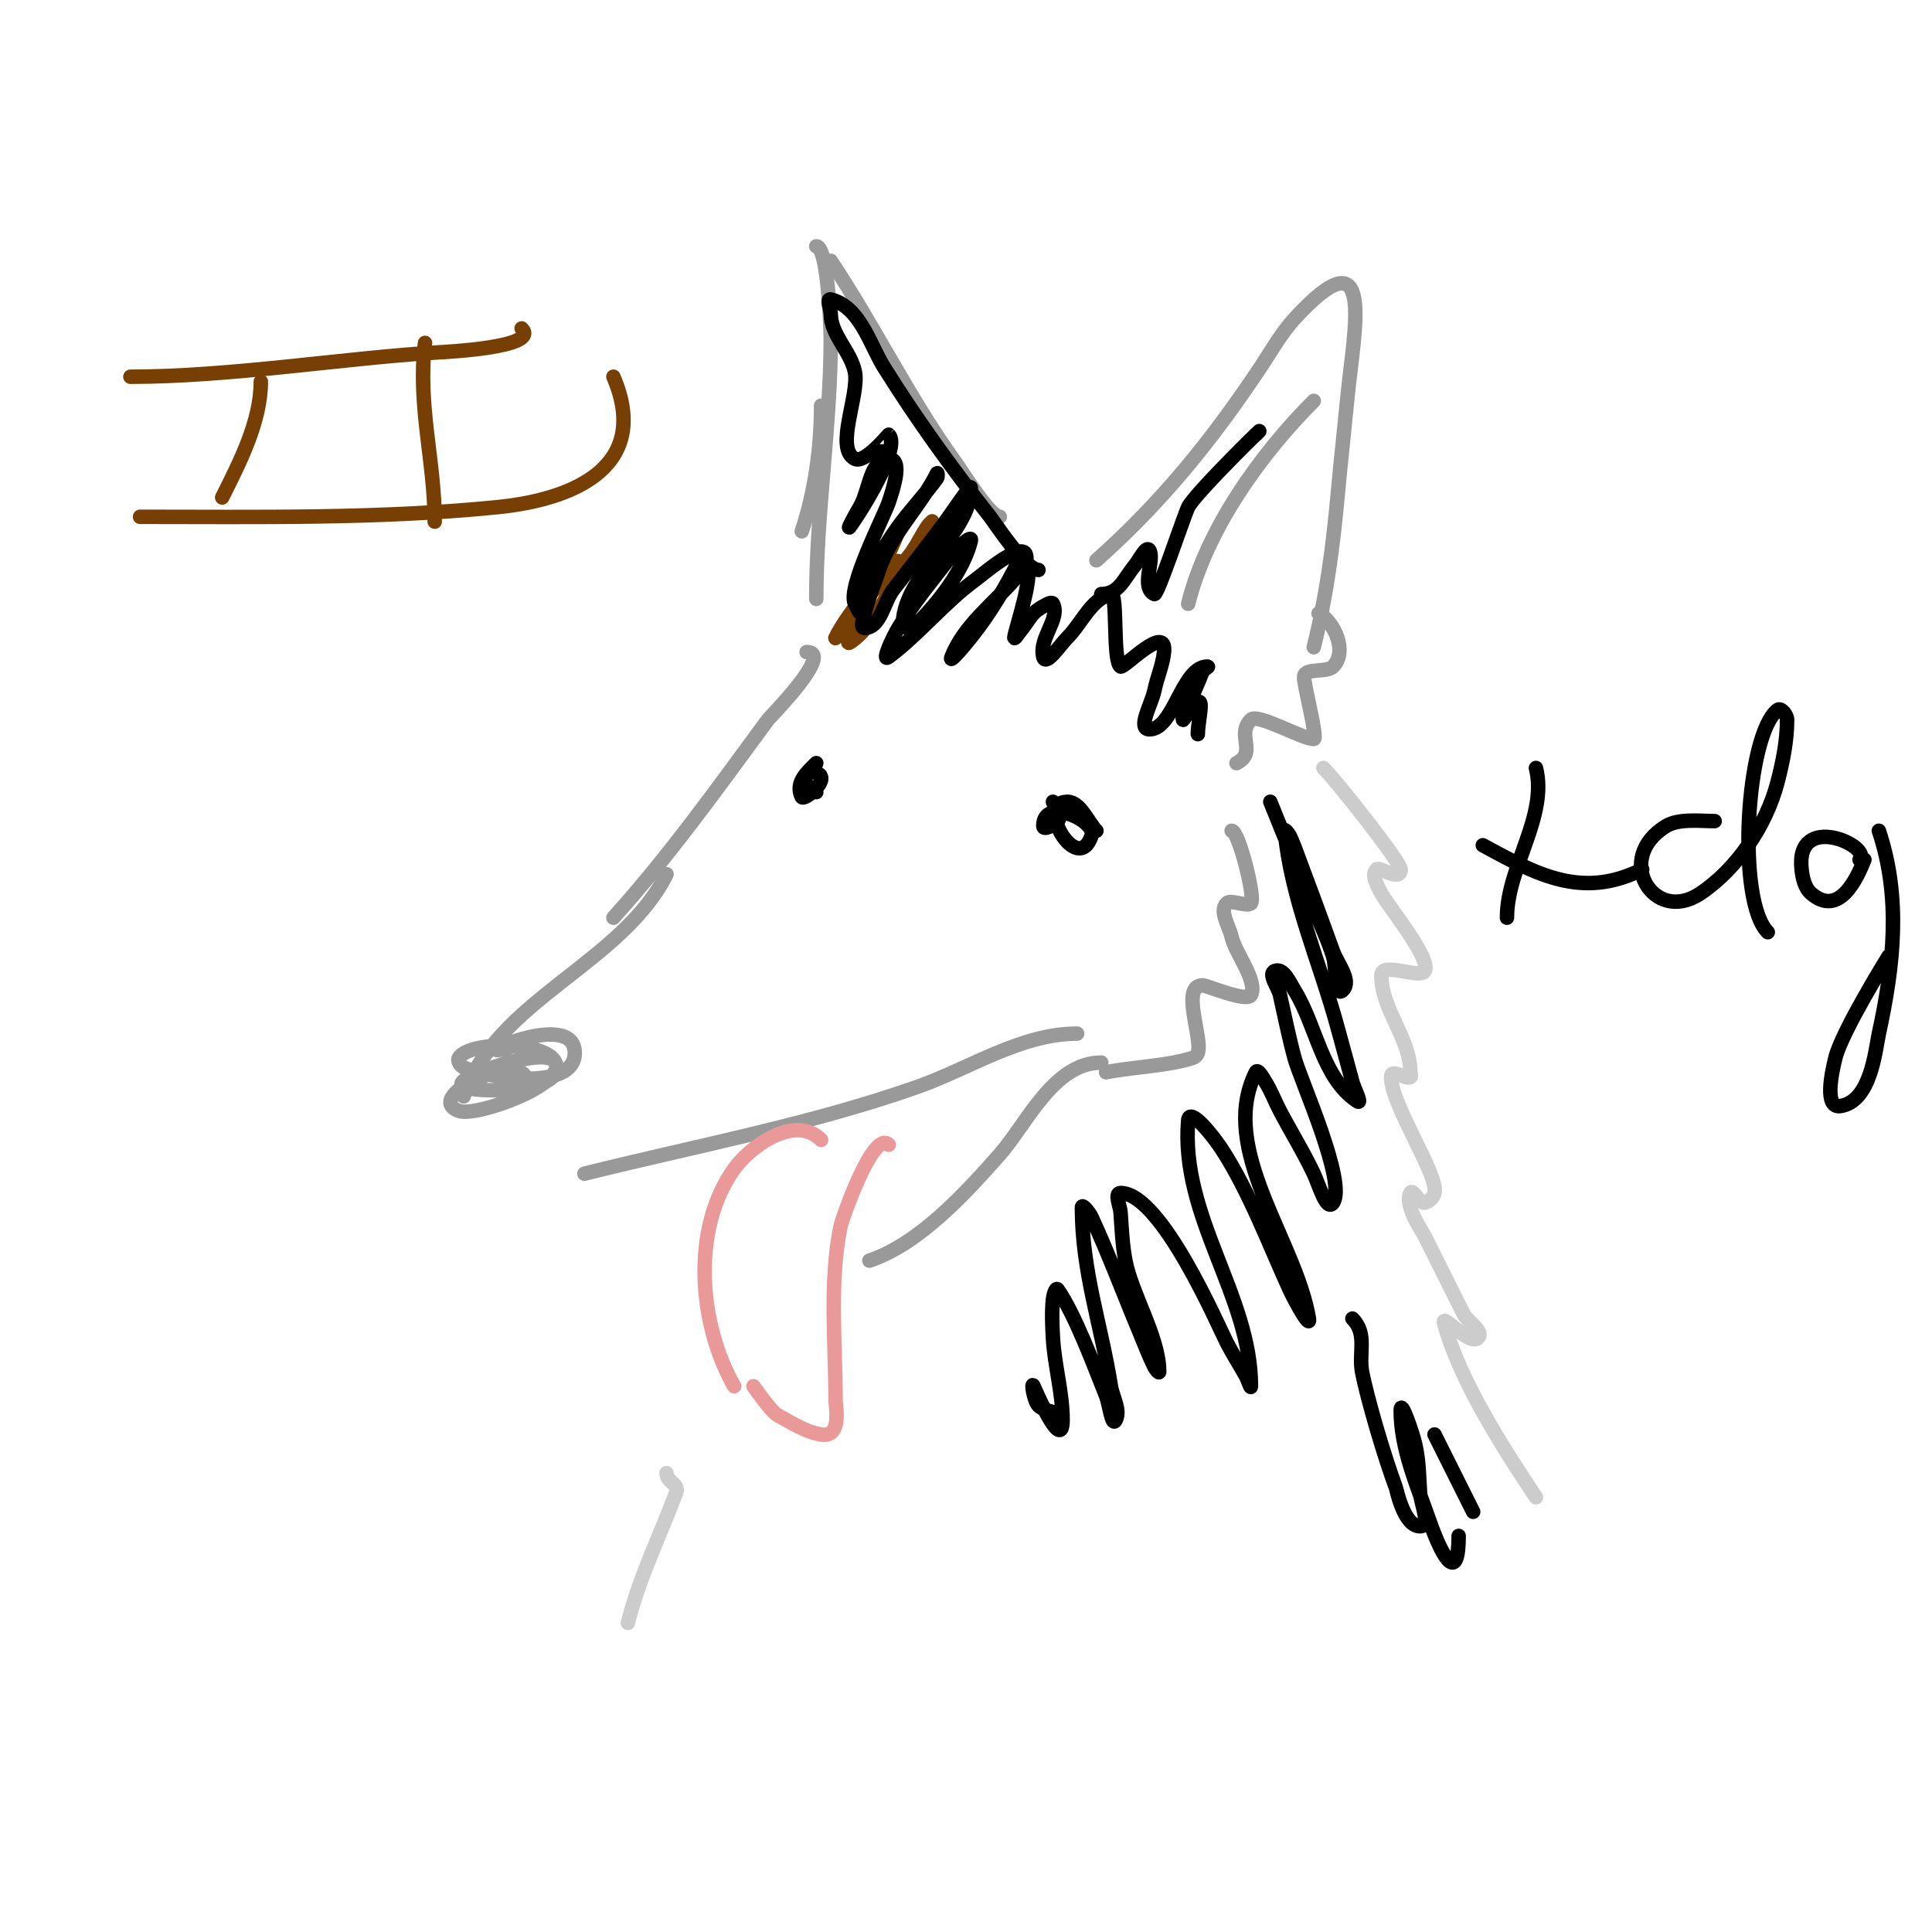<svg viewBox='0 0 400 400' version='1.1' xmlns='http://www.w3.org/2000/svg' xmlns:xlink='http://www.w3.org/1999/xlink'><g fill='none' stroke='#999999' stroke-width='3' stroke-linecap='round' stroke-linejoin='round'><path d='M227,116c13.562,-12.055 23.965,-24.947 34,-40c2.257,-3.385 4.251,-7.001 7,-10c17.052,-18.602 12.321,2.346 11,16c-0.645,6.669 -1.393,13.328 -2,20c-0.996,10.954 -2.335,21.341 -5,32'/><path d='M246,125c3.855,-15.42 14.915,-30.915 26,-42'/><path d='M273,127c3.173,1.586 6.109,7.891 3,11c-1.328,1.328 -5.645,0.223 -6,2c-0.241,1.208 2.94,13 2,13c-2.366,0 -11.639,-5.361 -13,-4c-3.189,3.189 1.416,6.792 -3,9'/><path d='M207,107c-2.03,0 -7.871,-9.448 -9,-11c-9.64,-13.255 -16.895,-28.342 -26,-42'/><path d='M169,51c2.511,0 3,18.031 3,19c0,17.99 -3,36.062 -3,54'/><path d='M170,84c0,8.633 -1.267,17.801 -4,26'/><path d='M255,172c1.488,0 4.97,14.03 4,15c-0.833,0.833 -4.167,-0.833 -5,0c-1.667,1.667 0.489,4.699 1,7c0.742,3.338 5.45,9.101 4,12c-0.795,1.59 -9.189,-2 -10,-2c-4.663,0 0.037,10.888 -1,14c-0.149,0.447 -0.553,0.851 -1,1c-5.089,1.696 -12.478,1.896 -18,3'/><path d='M167,135c5.83,0 -7.576,13.425 -8,14c-10.404,14.12 -20.265,27.962 -32,41'/><path d='M223,214c-11.59,0 -22.236,7.201 -33,11c-22.274,7.861 -46.148,12.287 -69,18'/><path d='M138,181c-9.245,18.489 -35.37,26.111 -42,46'/><path d='M109,224c0,-6.998 -21.964,3.013 -14,6c3.555,1.333 22.271,-5.458 20,-10c-1.379,-2.759 -11.219,0.406 -13,1c-2.28,0.76 -8.15,2.925 -6,4c2.71,1.355 21.568,1.42 19,-5c-1.737,-4.341 -17.605,-4.592 -20,-1c-0.413,0.62 0.333,1.667 1,2c3.787,1.893 23,5.292 23,-3c0,-9.321 -23.404,1.687 -14,-1c1.726,-0.493 3.333,-1.333 5,-2'/><path d='M228,220c-9.854,0 -15.438,12.696 -21,19c-7.017,7.953 -16.679,18.56 -27,22'/></g>
<g fill='none' stroke='#ea9999' stroke-width='3' stroke-linecap='round' stroke-linejoin='round'><path d='M170,236c-5.415,-5.415 -14.681,1.354 -18,6c-9.038,12.653 -7.216,32.372 0,45'/><path d='M184,237c-3.208,-3.208 -9.676,15.382 -10,17c-2.339,11.694 -1,24.156 -1,36c0,1.132 1.387,7.731 -3,7c-3.238,-0.54 -6.118,-2.428 -9,-4c-1.345,-0.734 -4.676,-5.568 -5,-6'/></g>
<g fill='none' stroke='#000000' stroke-width='3' stroke-linecap='round' stroke-linejoin='round'><path d='M227,172c-1.614,-1.614 -3.343,-6 -6,-6c-6.914,0 2.097,15.708 5,7c1.045,-3.136 -10,-8.08 -10,-2c0,1.054 2.255,-0.255 3,-1c0.972,-0.972 -0.565,-2.696 -1,-4'/><path d='M169,158c-1.765,1.765 -4.49,4.021 -3,7c0.449,0.899 6.362,-3.879 3,-5c-3.395,-1.132 -2.604,4 0,4'/></g>
<g fill='none' stroke='#cccccc' stroke-width='3' stroke-linecap='round' stroke-linejoin='round'><path d='M274,159c2.889,2.889 16,19.522 16,21c0,2.71 -4.381,-0.619 -5,0c-1.202,1.202 0.24,3.48 1,5c1.099,2.197 10.318,13.365 9,16c-0.931,1.862 -9,-2.113 -9,1c0,7.038 6,12.928 6,20c0,0.333 0.298,0.851 0,1c-1.113,0.557 -4,-1.956 -4,0c0,5.751 9.912,20.35 9,24c-0.229,0.915 -1.085,1.771 -2,2c-1.166,0.291 -2.463,-3.075 -3,-2c-1.309,2.618 2.48,7.96 3,9c2.667,5.333 5.333,10.667 8,16c0.869,1.738 4.374,3.626 3,5c-1.795,1.795 -7.668,-5.449 -7,-3c3.228,11.837 12.153,25.73 19,36'/><path d='M138,305c0,1.861 2.671,2.209 2,4c-3.373,8.995 -7.66,17.64 -10,27'/></g>
<g fill='none' stroke='#783f04' stroke-width='3' stroke-linecap='round' stroke-linejoin='round'><path d='M127,78c7.64,17.826 -6.84,25.284 -24,27c-24.553,2.455 -49.466,2 -74,2'/><path d='M90,108c0,-12.509 -3.598,-24.213 -2,-37'/><path d='M108,68c3.958,3.958 -15.773,4.858 -18,5c-19.41,1.239 -42.679,5 -63,5'/><path d='M54,79c0,8.288 -4.342,16.684 -8,24'/><path d='M185,117c4.395,-4.395 -7.948,9.538 -10,12c-0.769,0.923 -2.537,4.075 -2,3c2.15,-4.3 5.527,-7.878 8,-12c1.15,-1.917 2.17,-3.924 3,-6c0.057,-0.141 2.057,-4.141 2,-4c-1.772,4.431 -4.062,8.639 -6,13c-0.908,2.043 -2.092,3.957 -3,6c-0.558,1.256 -2.144,4.762 -1,4c5.675,-3.783 9.233,-13.349 13,-19c1.078,-1.617 1.922,-3.383 3,-5c0.261,-0.392 1.261,-1.392 1,-1c-1.799,2.698 -7.139,12 -11,12'/></g>
<g fill='none' stroke='#000000' stroke-width='3' stroke-linecap='round' stroke-linejoin='round'><path d='M212,118c3.033,-9.098 -8.215,0.691 -10,2c-6.596,4.837 -11.585,11.189 -18,16c-1.687,1.265 0.915,-4.192 2,-6c3.19,-5.317 7.22,-10.085 11,-15c1.016,-1.321 4.404,-4.617 4,-3c-1.533,6.131 -6.746,12.746 -11,17c-0.952,0.952 -3.381,2.048 -3,-1c1.238,-9.905 14,-17.724 14,-27c0,-0.471 -0.717,0.623 -1,1c-1.72,2.294 -3.28,4.706 -5,7c-3.28,4.374 -6.644,8.685 -10,13c-2.046,2.631 -2.667,8 -6,8c-1,0 -0.243,-2.03 0,-3c0.767,-3.068 2,-6 3,-9c2.5,-7.499 8.517,-13.034 12,-20c0.149,-0.298 0.196,0.73 0,1c-2.511,3.452 -5.501,6.539 -8,10c-1.841,2.549 -3.509,5.231 -5,8c-4.203,7.806 -1.584,12.832 -4,8c-1.66,-3.32 6.068,-18.204 7,-21c0.949,-2.846 3,-9 0,-9c-3.887,0 -4,6.667 -6,10c-0.767,1.278 -2.894,5.193 -2,4c1.715,-2.286 10.702,-16.298 8,-19c-0.028,-0.028 -4.94,6.03 -7,5c-4.252,-2.126 0.948,-13.261 0,-18c-0.846,-4.232 -5,-7.692 -5,-12c0,-1 -0.97,-3.243 0,-3c6.094,1.524 8.091,9.346 11,14c6.733,10.772 14.131,21.033 22,31c0.899,1.139 7.318,11 10,11'/><path d='M228,123c3.742,0 4.7,-3.24 7,-6c0.905,-1.086 2.368,-4.265 3,-3c1.061,2.123 -1.864,7.568 1,9c0.659,0.329 6.184,-16.367 7,-18c1.534,-3.067 18.385,-19.385 14,-15'/><path d='M211,116c-2.813,5.625 -6.071,11.089 -10,16c-1.178,1.472 -4.7,5.751 -4,4c2.611,-6.529 8.539,-10.902 13,-16c0.791,-0.904 0.798,-3 2,-3c2.86,0 -2,13.834 -2,15c0,0.471 0.706,-0.632 1,-1c2.783,-3.478 2.29,-4.145 6,-6c0.298,-0.149 0.851,-0.298 1,0c1.575,3.151 -2.977,7.092 -2,11c0.518,2.071 3.491,-2.491 5,-4c3,-3 4.884,-7.971 9,-9c1.459,-0.365 0.304,13.869 2,15c0.668,0.445 9.611,-9.113 9,-3c-0.274,2.735 -1.461,5.305 -2,8c-0.527,2.635 -3.687,8 -1,8c5.036,0 6.697,-13 12,-13c0.471,0 -0.825,0.562 -1,1c-1.219,3.048 -2.532,6.064 -4,9c-0.149,0.298 -0.185,1.277 0,1c5.519,-8.279 3,-0.667 3,3'/><path d='M263,166c2.943,7.357 6.011,14.662 9,22c1.355,3.325 2.929,6.573 4,10c0.724,2.316 0.284,8.716 2,7c1.944,-1.944 -1.069,-5.414 -2,-8c-2.286,-6.351 -4.63,-12.68 -7,-19c-0.63,-1.681 -1.197,-3.394 -2,-5c-0.211,-0.422 -1.043,-1.469 -1,-1c1.279,14.07 7.346,27.43 11,41c0.988,3.67 2.021,7.328 3,11c0.354,1.328 2.144,4.762 1,4c-7.327,-4.885 -8.365,-15.512 -13,-23c-0.993,-1.603 -2.211,-4.596 -4,-4c-1.612,0.537 0.631,3.341 1,5c0.965,4.341 1.844,8.706 3,13c1.262,4.686 10.853,25.72 8,30c-1.333,2 -2.971,-3.828 -4,-6c-2.107,-4.448 -4.708,-8.645 -7,-13c-1.041,-1.979 -1.815,-4.104 -3,-6c-0.5,-0.799 -1.578,-2.843 -2,-2c-7.942,15.885 8.302,34.809 11,51c0.395,2.371 -2.998,-3.815 -4,-6c-4.232,-9.234 -8.332,-20.24 -14,-29c-1.67,-2.58 -6.745,-9.063 -7,-6c-1.66,19.915 13,36.206 13,55c0,0.745 -0.638,-1.348 -1,-2c-1.305,-2.349 -2.76,-4.616 -4,-7c-1.594,-3.065 -13.528,-31 -22,-31c-1.333,0 -0.095,2.67 0,4c0.239,3.341 0.373,6.709 1,10c1.322,6.939 7,15.877 7,23c0,0.471 -0.789,-0.578 -1,-1c-1.135,-2.271 -2.018,-4.659 -3,-7c-3.352,-7.992 -6.368,-16.131 -10,-24c-0.395,-0.856 -2,-2.943 -2,-2c0,13.252 3.986,24.244 6,37c0.368,2.328 2.054,4.892 1,7c-0.803,1.606 -1.333,-3.333 -2,-5c-2.405,-6.012 -6.451,-16.93 -10,-22c-0.427,-0.611 -0.926,1.258 -1,2c-0.265,2.653 -0.148,5.337 0,8c0.317,5.697 2,11.294 2,17c0,7.264 -5.944,-6.887 -6,-7c-0.615,-1.229 0.028,3.028 1,4c1.269,1.269 3.394,1.197 5,2'/><path d='M280,273c3.15,3.15 1.26,7.112 2,11c1.04,5.461 4.67,17.787 7,24c0.155,0.413 1.651,8 5,8c2.333,0 0.146,-4.671 0,-7c-0.209,-3.343 -0.233,-6.739 -1,-10c-0.581,-2.471 -3,-9.539 -3,-7c0,7.923 3.383,15.522 6,23c2.918,8.338 6,12.621 6,3'/><path d='M297,297c2.667,5.333 5.333,10.667 8,16'/><path d='M318,159c2.515,10.06 -6,20.529 -6,31'/><path d='M307,175c11.416,6.227 20.651,11.174 33,5'/><path d='M355,170c-2.905,0 -7.396,-0.562 -10,1c-10.989,6.593 -2.737,20.491 7,14c7.679,-5.119 13.698,-14.174 16,-23c1.107,-4.242 2,-8.616 2,-13c0,-0.943 -1.264,-2.589 -2,-2c-6.498,5.198 -8.514,39.486 -2,46'/><path d='M385,178c2.737,-2.737 -13.347,-10.121 -12,2c0.198,1.784 0.637,3.832 2,5c5.849,5.013 9.538,-3.344 11,-7'/><path d='M389,172c4.628,13.885 3.097,27.752 0,42c-0.724,3.33 -1.626,14.089 -8,15c-3.316,0.474 -1.812,-6.75 -1,-10c1.389,-5.554 10.951,-20.913 11,-21'/></g>
</svg>